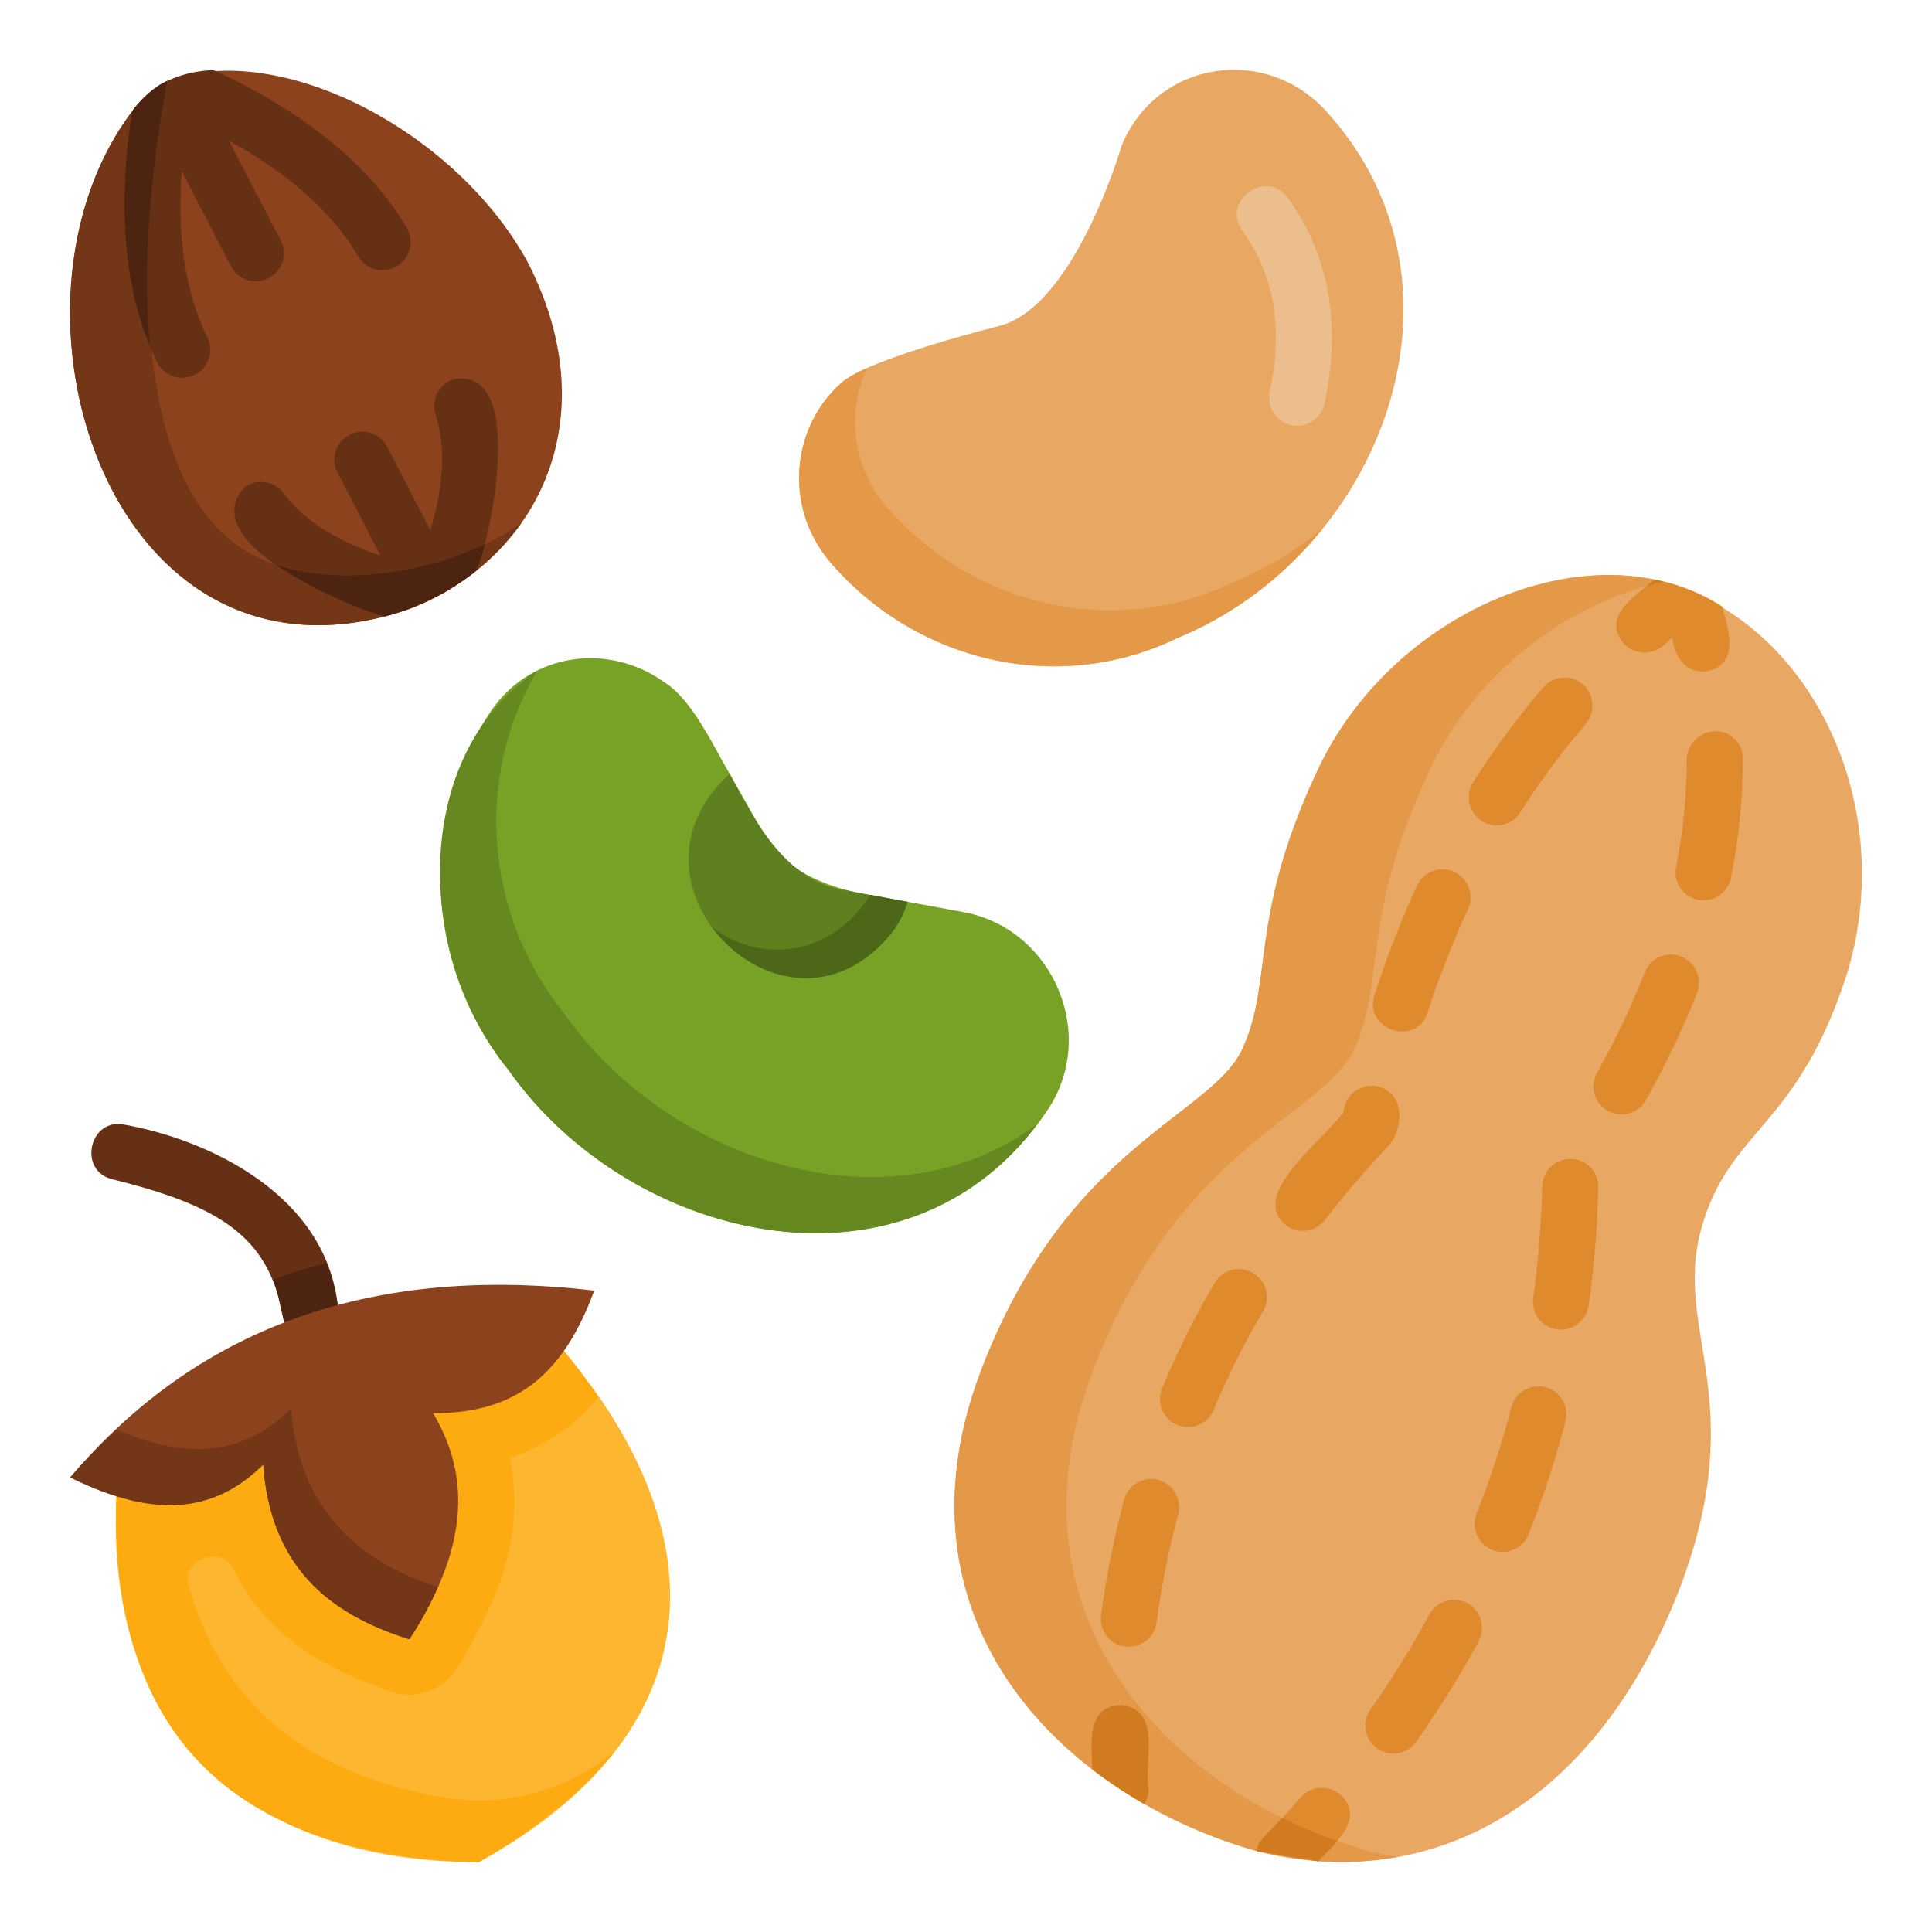 <svg id="Layer_1" height="512" viewBox="0 0 512 512" width="512" xmlns="http://www.w3.org/2000/svg" data-name="Layer 1"><path d="m89.561 346.4c1.32 9.606-13.241 11.834-14.7 2.152-3.649-20.9-16.9-29.08-44.976-36-9.427-2.152-6.235-16.624 3.265-14.472 22.431 4.029 53.429 18.756 56.411 48.32z" fill="#663014"/><path d="m126.893 493.5c-62.228.028-99.119-35.546-96.039-96.93l.146-.07 118.379-38.52.074.075c41.254 49.057 39.888 101.012-22.56 135.445z" fill="#fdb62f"/><path d="m277.508 294.333c-35.232 52.584-110.117 35.76-142.823-10.873-22.16-27.643-24.014-66.414-4.534-95.074 10.694-15.736 31.436-17.973 45.821-7.631 7.335 4.415 13.094 17 17.41 24.335l8.039 14.146c7.6 15.053 24.273 17.436 39.115 19.756l14.668 2.7c23.976 4.38 35.911 32.62 22.304 52.641z" fill="#77a226"/><path d="m274.811 297.933c-36.071 48.167-108.137 31.024-140.125-14.472-24.6-30-25.975-83.205 7.644-105.688-16.625 28.129-13.953 64.571 7.2 90.844 27.98 39.856 86.836 57.965 125.281 29.316z" fill="#658920"/><path d="m236.983 246.373c-27.451 35.845-76.348-11.746-43.6-41.283 6.97 13.133 15.145 28.913 31.476 31l15.678 2.907a28 28 0 0 1 -3.554 7.376z" fill="#5e801e"/><path d="m240.522 239a26.9 26.9 0 0 1 -3.563 7.348c-15.437 20.187-37.7 13.952-48.242-.669 11.7 9.216 30.911 8.833 41.934-8.535z" fill="#4c6718"/><path d="m126.076 151.351a52.978 52.978 0 0 1 -4.675 3.34 61.551 61.551 0 0 1 -13.063 6.754.229.229 0 0 1 -.148.074c-78.91 26.508-112.426-80.194-73.106-132.109a19.344 19.344 0 0 1 3.116-3.41v-.074a27.341 27.341 0 0 1 6.011-4.454c29.937-11.152 76.56 13.269 95.52 47.8 17.069 32.947 9.056 64.044-13.655 82.079z" fill="#8c421c"/><path d="m138.174 138.586c-9.142 12.8-21.349 20.529-36 24.715-75.496 19.483-106.256-86.034-65.531-135.821a36.6 36.6 0 0 1 4.23-3.859 7.957 7.957 0 0 1 1.633-1.113c.074-.075.223-.149.3-.223a3.017 3.017 0 0 0 .668-.371 3.947 3.947 0 0 1 .742-.446v.149c-4.261 18.192-17.49 113.655 28.873 127.952 15.386 6.27 46.711 2.394 65.085-10.983z" fill="#733617"/><path d="m61.209 70.6a7.436 7.436 0 0 0 13.211-6.827c-3.228-6.208-8.677-16.7-13.752-26.476 13.31 7.281 26.266 17.184 34.237 30.558a7.447 7.447 0 1 0 12.914-7.422c-12.692-21.894-37.407-35.625-51.286-41.859-8.812.388-16.36 3.631-21.449 10.836-2.449 14.844-4.972 43.566 6.606 66.649a7.4 7.4 0 1 0 13.21-6.68c-6.676-13.938-7.814-29.5-6.729-44.039z" fill="#663014"/><path d="m120.139 100.512a7.5 7.5 0 0 0 -4.676 9.426c3.09 9.816 1.548 20.78-1.416 30.558-4.2-8.118-8.782-16.961-11.424-22.1a7.419 7.419 0 0 0 -13.211 6.754c2.641 5.1 7.21 13.948 11.407 22.082-9.826-3.279-19.638-8.418-25.657-16.515a7.456 7.456 0 0 0 -10.39-1.559c-13.953 15.442 30.994 32.836 37.406 34.142a63.353 63.353 0 0 0 23.9-11.95c3.344-5.984 14.194-54.45-5.939-50.838z" fill="#663014"/><path d="m39.76 91.754c-9.351-22.191-6.977-48.391-4.676-62.344 2-2.569 6-6.9 9.129-7.793-.074 1.856-7.644 36.813-4.453 70.137z" fill="#4c240f"/><path d="m128.526 144.152a43.485 43.485 0 0 1 -2.375 7.051c0 .074-.075.074-.075.148-.965.743-1.929 1.485-2.894 2.153a51.506 51.506 0 0 1 -4.824 3.117 6.8 6.8 0 0 1 -.965.594 71.743 71.743 0 0 1 -15.215 6.086c-4.527-.891-18.852-6.531-29.093-13.731 13.215 4.973 36.215 3.93 55.441-5.418z" fill="#4c240f"/><path d="m450.783 325.914c-7.347 27.09 13.137 44.754-5.343 94.258-21.635 56.769-64.85 82.391-112.44 70.359-54.079-15.405-97.181-62.914-73.328-126.468 22.563-60.192 61.156-68.133 69.543-86.02 8.387-17.961 1.484-34.883 20.188-74.367 17-36.071 57.742-56.629 89.137-50.1 40.4 9.811 64.316 58.021 51.36 103.089-13.214 42.678-31.769 42.159-39.117 69.249z" fill="#e8a864"/><path d="m440.69 154.172c-1.41.3-2.895.668-4.305 1.113-23.156 6.531-45.719 23.9-57.3 48.391-18.7 39.484-11.8 56.406-20.187 74.367-8.387 17.887-46.981 25.828-69.543 86.019-20.336 54.254 8.09 96.707 50.394 117.711h.075a144.661 144.661 0 0 0 22.859 8.758 72.345 72.345 0 0 0 7.793 1.559 82.967 82.967 0 0 1 -21.076 1.11 8.19 8.19 0 0 1 -1.336-.148h-.149a88.264 88.264 0 0 1 -14.915-2.521 130.309 130.309 0 0 1 -37.554-17.367c-34.174-23-53.516-61.4-35.774-109.1 22.563-60.192 61.156-68.133 69.543-86.02 8.387-17.961 1.484-34.883 20.188-74.367 17.47-36.677 59.063-57.71 91.287-49.505z" fill="#e49949"/><g fill="#e08a2e"><path d="m333 490.531a6.726 6.726 0 0 1 1.93-3.636c3.34-3.489 6.68-6.977 9.8-10.614a7.478 7.478 0 0 1 10.465-.668c6.78 6.278-1.485 12.918-5.864 17.664z"/><path d="m388.885 424.848a7.494 7.494 0 0 0 -10.093 2.968 239.461 239.461 0 0 1 -15.587 25.16 7.425 7.425 0 1 0 12.1 8.61 264.048 264.048 0 0 0 16.551-26.645 7.514 7.514 0 0 0 -2.971-10.093zm20.707-57.223a7.436 7.436 0 0 0 -9.054 5.27 239.635 239.635 0 0 1 -9.2 28.128 7.429 7.429 0 1 0 13.805 5.492 254.733 254.733 0 0 0 9.723-29.835 7.437 7.437 0 0 0 -5.274-9.055zm6.754-60.488a7.458 7.458 0 0 0 -7.645 7.2 258.314 258.314 0 0 1 -2.375 29.539 7.347 7.347 0 0 0 6.309 8.386 7.433 7.433 0 0 0 8.387-6.308 271.368 271.368 0 0 0 2.523-31.246 7.335 7.335 0 0 0 -7.199-7.571zm29.168-53.661a7.451 7.451 0 0 0 -9.649 4.231 214.6 214.6 0 0 1 -12.616 26.57 7.41 7.41 0 1 0 12.913 7.274 234.948 234.948 0 0 0 13.583-28.426 7.486 7.486 0 0 0 -4.231-9.649zm8.906-59.671a7.7 7.7 0 0 0 -7.42 7.718 146.491 146.491 0 0 1 -2.82 28.2 7.416 7.416 0 1 0 14.547 2.9 159.927 159.927 0 0 0 3.117-31.692 7.1 7.1 0 0 0 -7.424-7.126z"/><path d="m452.713 177.773c-5.566 1.224-9.133-3.709-9.5-8.758-.89.669-1.633 1.411-2.449 2.079a7.5 7.5 0 0 1 -10.539-.668c-5.841-7.183 3.32-12.7 8.313-16.848a51.236 51.236 0 0 1 17.812 7.122c1.739 5.933 4.724 15.074-3.637 17.073z"/><path d="m306.947 392.191a7.437 7.437 0 0 0 -9.054 5.27 251.936 251.936 0 0 0 -6.086 30.5 7.385 7.385 0 0 0 6.308 8.386 7.478 7.478 0 0 0 8.387-6.382 235.758 235.758 0 0 1 5.715-28.649 7.422 7.422 0 0 0 -5.27-9.125zm25.086-54.848a7.411 7.411 0 0 0 -10.168 2.673 227.037 227.037 0 0 0 -13.878 27.906 7.4 7.4 0 1 0 13.656 5.714 214.427 214.427 0 0 1 13.063-26.125 7.428 7.428 0 0 0 -2.673-10.168zm33.028-49.429a7.441 7.441 0 0 0 -8.832 5.715l-.223 1.113c-5.012 7.324-25.206 21.645-15.29 29.91a7.4 7.4 0 0 0 10.392-1.336c5.195-6.754 10.984-13.433 17.07-19.89 3.862-4.709 4.202-13.837-3.117-15.512zm20.339-56.851a7.444 7.444 0 0 0 -9.871 3.636 264.372 264.372 0 0 0 -11.281 29.02c-2.946 9.2 11.112 13.879 14.1 4.527a254.8 254.8 0 0 1 10.687-27.313 7.49 7.49 0 0 0 -3.635-9.87zm34.066-49.727a7.409 7.409 0 0 0 -10.465.816 222.5 222.5 0 0 0 -18.628 25.161 7.5 7.5 0 0 0 2.3 10.242 7.343 7.343 0 0 0 10.243-2.3 207.982 207.982 0 0 1 17.364-23.455 7.553 7.553 0 0 0 -.817-10.464z"/><path d="m304.35 473.906a7.131 7.131 0 0 1 -1.114 4.156 120.6 120.6 0 0 1 -13.8-9.2c-.021-6.511-1.781-16.652 7.57-17 10.981 1.019 6.148 14.525 7.344 22.044z"/></g><path d="m354.448 487.859c-1.633 1.93-3.563 3.711-5.047 5.344l-.075.074-1.261-.222h-.149l-14.916-2.524a6.732 6.732 0 0 1 1.93-3.637c1.633-1.706 3.266-3.414 4.824-5.121h.075a126.242 126.242 0 0 0 14.619 6.086z" fill="#d07b1f"/><path d="m440.69 154.172c-1.41.3-2.895.668-4.305 1.113.742-.594 1.484-1.188 2.153-1.707a18.072 18.072 0 0 1 2.152.594z" fill="#d07b1f"/><path d="m304.35 473.906a7.131 7.131 0 0 1 -1.114 4.156 120.6 120.6 0 0 1 -13.8-9.2c-.021-6.511-1.781-16.652 7.57-17 10.981 1.019 6.148 14.525 7.344 22.044z" fill="#d07b1f"/><path d="m351.988 30.056c41.478 46.4 13.539 117.2-40.118 139.1-30.961 14.94-68.3 6.862-91.551-19.821-12.768-14.65-10.579-35.827 2.275-47.47 6.257-6.717 44.542-16.033 41.974-15.435 20.223-4.7 32.909-48.423 32.609-47.68 9.166-22.702 38.566-27.333 54.811-8.694z" fill="#e8a864"/><path d="m350.44 140.145a96.737 96.737 0 0 1 -38.594 29.019c-30.949 14.918-68.281 6.828-91.512-19.816-12.765-14.7-10.613-35.848 2.227-47.5 1.262-1.336 3.859-2.821 7.2-4.3a34.23 34.23 0 0 0 5.418 36.961c23.231 26.644 60.563 34.734 91.512 19.816a92.432 92.432 0 0 0 23.749-14.18z" fill="#e49949"/><path d="m343.757 112.843a7.439 7.439 0 0 1 -7.262-8.977c3.623-16.931 1.253-30.92-7.256-42.755-5.623-7.887 6.351-16.535 12.061-8.661 10.93 15.216 14.2 33.561 9.7 54.525a7.421 7.421 0 0 1 -7.243 5.868z" fill="#ecbe8e"/><path d="m117.492 476.335c-34.544-5.964-58.22-23.4-67.5-56.215-2-6.929 9-10.807 11.929-4.17 8.991 18 23.858 26.008 41.623 32.324a14.849 14.849 0 0 0 17.577-6.233c10.33-16.881 18.2-34.2 14.006-55.713a51.051 51.051 0 0 0 23.453-15.957c-2.746-4.082-5.789-8.164-9.129-12.32-7.125 10.019-17.589 16.55-34.66 16.476 11.875 19.891 6.606 39.93-6.308 59.9-21-6.606-36.739-18.926-38.742-46.313-7.264 7.264-15.152 10.458-23.547 10.716-.2-2.321-.405-4.643-.5-7.079l-14.651 4.762-.043-.013-.148.074c-1.761 64.119 31.924 95.051 96.039 96.93 15.586-9.129 27.535-18.926 36-29.465a56.121 56.121 0 0 1 -45.399 12.296z" fill="#fdab11"/><path d="m89.561 346.4a7.5 7.5 0 0 1 -7.348 8.535c-8.5.055-7.193-10.45-9.871-15.808a103.584 103.584 0 0 1 14.176-4.305 48.988 48.988 0 0 1 3.043 11.578z" fill="#4c240f"/><path d="m157.471 342.019c-7.791 21.224-19.807 32.608-42.676 32.508 11.875 19.891 6.606 39.93-6.308 59.9-21-6.606-36.739-18.926-38.742-46.313-14.82 14.82-32.246 12.693-51.137 3.414 37.005-43.607 85.74-55.728 138.863-49.509z" fill="#8c421c"/><path d="m116.038 420.6a87.439 87.439 0 0 1 -7.551 13.823c-21-6.606-36.739-18.926-38.742-46.313-14.845 14.843-32.212 12.69-51.137 3.413a151.386 151.386 0 0 1 12.32-12.617c17.071 7.274 32.656 7.942 46.238-5.64 2.004 27.015 18.239 40.653 38.872 47.334z" fill="#733617"/></svg>